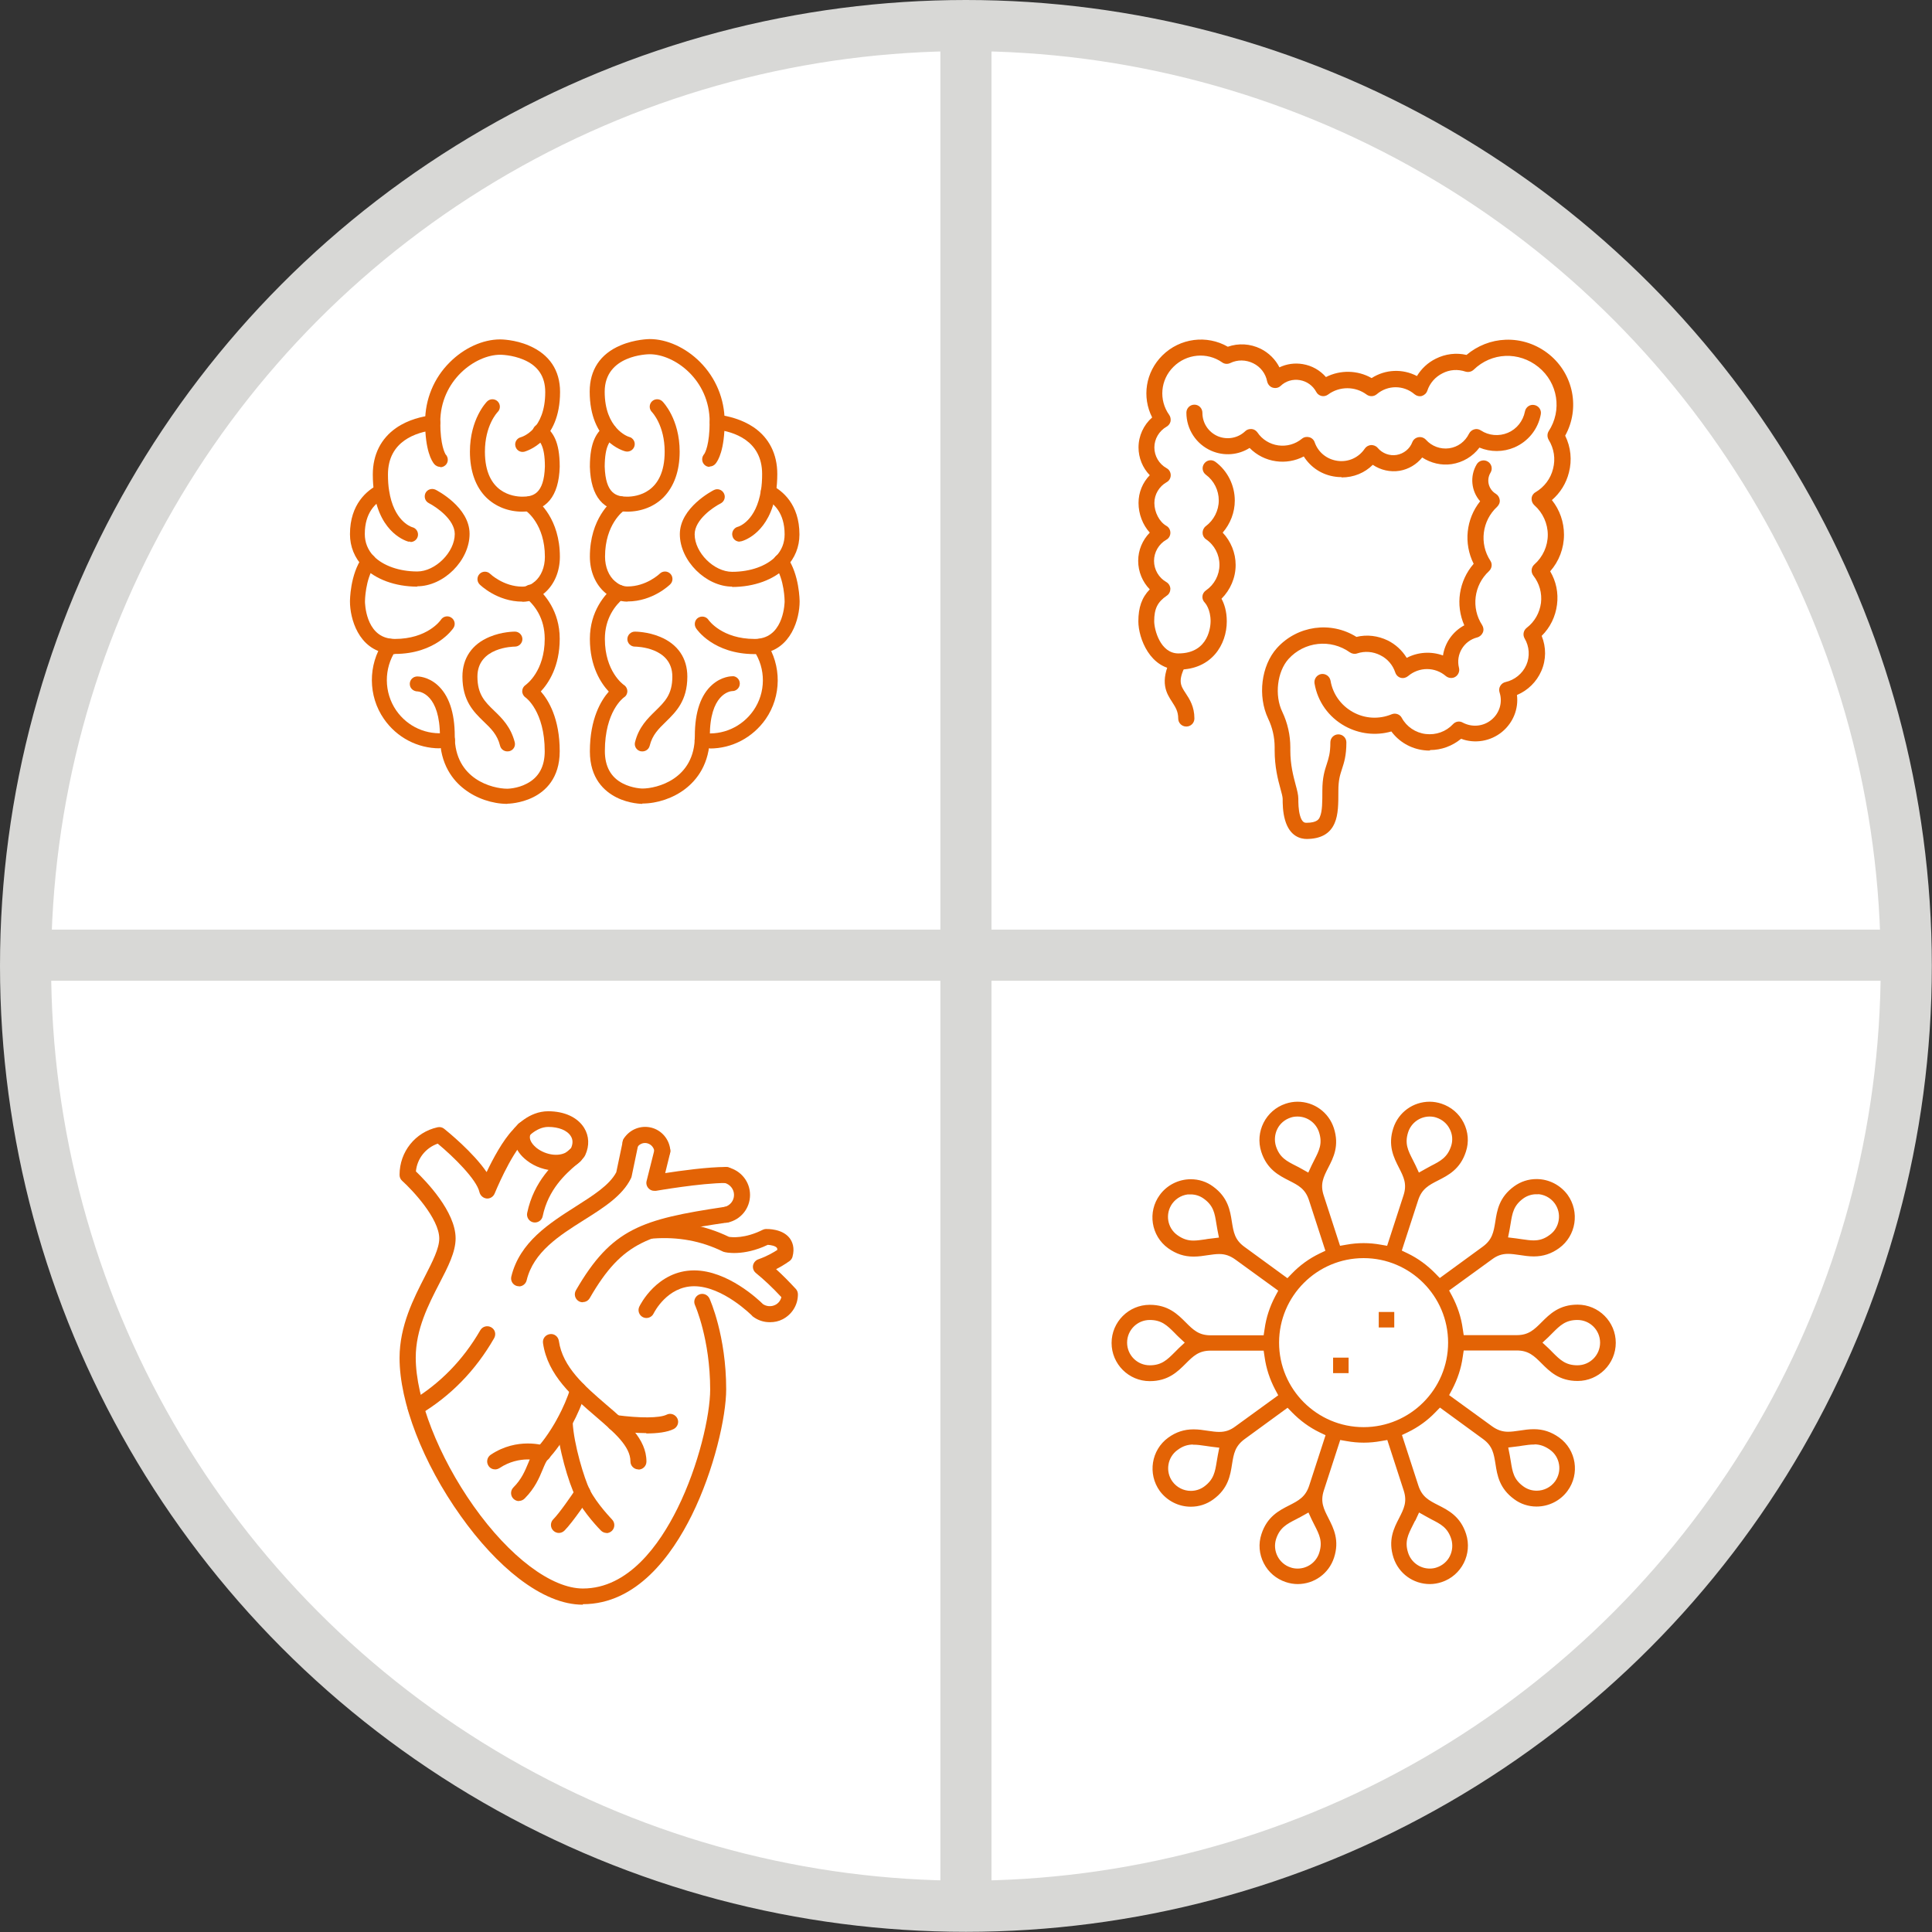 <svg xmlns="http://www.w3.org/2000/svg" id="Ebene_2" data-name="Ebene 2" viewBox="0 0 113.39 113.39"><rect x="0" y="0" width="113.39" height="113.39" fill="#333333" stroke="none"/><defs><style> .cls-1, .cls-2 { fill: #e36305; } .cls-2 { stroke: #e36305; stroke-miterlimit: 10; stroke-width: .2px; } .cls-3 { fill: #fff; stroke: #d8d8d6; stroke-width: 3px; } </style></defs><g id="Ebene_1-2" data-name="Ebene 1"><circle class="cls-3" cx="56.69" cy="56.69" r="55.19"></circle><g><path class="cls-1" d="M41.65,27.4c-.08,0-.17-.02-.24-.07-.2-.13-.26-.41-.13-.61h0s.02-.04,.05-.07c.05-.07,.32-.55,.32-1.9,0-2.45-2.05-3.96-3.52-3.96-.11,0-2.64,.04-2.64,2.2s1.37,2.64,1.43,2.65c.24,.06,.38,.3,.32,.53-.06,.24-.3,.38-.54,.32-.09-.02-2.09-.56-2.09-3.51,0-1.27,.62-2.21,1.81-2.71,.84-.36,1.68-.37,1.71-.37,1.01,0,2.11,.5,2.95,1.34,.93,.93,1.45,2.18,1.45,3.5,0,1.68-.39,2.3-.53,2.47-.09,.11-.22,.17-.35,.17Zm-.31-.76h0Z"></path><path class="cls-1" d="M25.83,27.4c-.13,0-.26-.06-.35-.17-.14-.17-.53-.79-.53-2.47,0-1.32,.51-2.57,1.45-3.5,.84-.84,1.94-1.34,2.95-1.34,.04,0,.87,0,1.71,.37,1.18,.51,1.81,1.44,1.81,2.71,0,2.95-2.01,3.48-2.09,3.51-.24,.06-.47-.08-.53-.32-.06-.23,.08-.47,.32-.53,.07-.02,1.43-.43,1.43-2.65,0-.91-.42-1.54-1.27-1.9-.68-.29-1.36-.29-1.37-.29-1.47,0-3.52,1.51-3.52,3.96,0,1.35,.27,1.82,.32,1.9,.03,.02,.02,.03,.05,.06h0c.13,.21,.08,.48-.13,.61-.07,.05-.16,.07-.24,.07Zm.31-.76h0Z"></path><path class="cls-1" d="M36.82,30.03c-1.41,0-2.15-.88-2.2-2.63,0,0,0,0,0-.01,0-1.52,.43-2.02,.86-2.4,.18-.16,.46-.14,.62,.05,.16,.18,.14,.46-.05,.62-.25,.21-.55,.48-.56,1.72,.05,1.63,.71,1.77,1.32,1.77,.52,0,2.2-.19,2.2-2.64,0-1.54-.72-2.3-.75-2.33-.17-.17-.17-.45,0-.62,.17-.17,.45-.17,.62,0,.04,.04,1.01,1.03,1.01,2.95,0,1.13-.33,2.05-.95,2.68-.54,.54-1.3,.84-2.13,.84Z"></path><path class="cls-1" d="M30.66,30.03c-.83,0-1.58-.3-2.13-.84-.62-.62-.95-1.55-.95-2.68,0-1.92,.97-2.91,1.01-2.95,.17-.17,.45-.17,.62,0,.17,.17,.17,.45,0,.62-.04,.04-.75,.8-.75,2.33,0,2.45,1.68,2.64,2.2,2.64,.61,0,1.27-.14,1.32-1.77,0-1.24-.31-1.51-.56-1.72-.18-.16-.2-.44-.05-.62,.16-.18,.44-.2,.62-.05,.44,.38,.86,.87,.86,2.4,0,0,0,0,0,.01-.05,1.74-.79,2.63-2.2,2.63Z"></path><path class="cls-1" d="M43.41,31.79c-.19,0-.37-.12-.42-.32-.07-.23,.07-.48,.3-.55h0s0,0,.01,0c.08-.02,1.08-.36,1.36-2.14,.05-.29,.07-.61,.07-.96,0-1.98-1.69-2.49-2.69-2.61-.24-.03-.41-.25-.38-.49,.03-.24,.25-.41,.49-.38,.56,.07,1.38,.26,2.09,.74,.9,.62,1.38,1.57,1.38,2.74,0,.39-.03,.76-.08,1.09-.36,2.32-1.83,2.8-2,2.85h0s-.08,.02-.12,.02Z"></path><path class="cls-1" d="M24.07,31.79s-.04,0-.06,0h0s-.03,0-.04,0c-.07-.02-1.64-.44-2.01-2.85-.05-.33-.08-.7-.08-1.09,0-1.17,.48-2.12,1.38-2.74,.71-.49,1.53-.67,2.09-.74,.24-.03,.46,.14,.49,.38,.03,.24-.14,.46-.38,.49-1.01,.13-2.69,.63-2.69,2.61,0,.35,.02,.67,.07,.96,.27,1.73,1.23,2.09,1.35,2.13,.22,.05,.37,.26,.34,.49-.03,.22-.22,.38-.43,.38Zm.11-.87h0Z"></path><path class="cls-1" d="M42.98,34.43c-1.55,0-3.08-1.52-3.08-3.08s1.92-2.55,2-2.59c.22-.11,.48-.02,.59,.2,.11,.22,.02,.48-.2,.59-.42,.21-1.52,.95-1.52,1.81,0,1.07,1.13,2.2,2.2,2.2s2.01-.34,2.56-.9c.35-.36,.52-.8,.52-1.3,0-1.25-.63-1.83-1.16-2.1-.22-.11-.3-.38-.19-.59,.11-.22,.38-.3,.59-.19,.61,.31,1.63,1.1,1.63,2.89,0,.73-.27,1.39-.77,1.91-.72,.74-1.88,1.17-3.19,1.17Z"></path><path class="cls-1" d="M24.5,34.43c-1.31,0-2.47-.43-3.19-1.17-.5-.52-.77-1.18-.77-1.91,0-1.78,1.02-2.57,1.63-2.89,.22-.11,.48-.03,.59,.19,.11,.22,.03,.48-.19,.59-.53,.27-1.16,.85-1.16,2.1,0,.5,.18,.94,.52,1.3,.55,.56,1.5,.9,2.56,.9s2.2-1.13,2.2-2.2c0-.85-1.09-1.59-1.52-1.81-.22-.11-.3-.37-.2-.59,.11-.22,.37-.3,.59-.2,.08,.04,2,1.02,2,2.59s-1.52,3.08-3.08,3.08Z"></path><path class="cls-1" d="M44.29,38.39c-2.41,0-3.4-1.45-3.44-1.52-.13-.2-.08-.48,.12-.61,.2-.13,.48-.08,.61,.12,.03,.04,.8,1.12,2.71,1.12,.08,0,.17,0,.26-.02,1.48-.19,1.5-2.16,1.5-2.18,0-.01,0-1.3-.57-2.1-.14-.2-.09-.47,.11-.61,.2-.14,.47-.09,.61,.11,.72,1.03,.73,2.54,.73,2.61,0,.96-.47,2.82-2.26,3.05-.13,.02-.26,.03-.38,.03Z"></path><path class="cls-1" d="M23.18,38.39c-.12,0-.25,0-.38-.03-1.79-.23-2.26-2.1-2.26-3.05,0-.06,0-1.58,.73-2.61,.14-.2,.41-.25,.61-.11,.2,.14,.25,.41,.11,.61-.56,.8-.57,2.09-.57,2.1,0,.08,.03,1.99,1.49,2.18,.1,.01,.18,.02,.26,.02,1.91,0,2.68-1.08,2.71-1.13,.13-.2,.41-.26,.61-.12,.2,.13,.26,.41,.12,.61-.04,.06-1.04,1.52-3.44,1.52Z"></path><path class="cls-1" d="M36.82,35.31c-.46,0-.92-.18-1.29-.51-.58-.49-.91-1.26-.91-2.13,0-2.23,1.25-3.25,1.48-3.42,.01,0,.02-.02,.04-.03,.19-.15,.47-.12,.62,.07,.15,.19,.12,.47-.07,.62h0s-.04,.03-.06,.05c-.04,.03-1.12,.8-1.12,2.71,0,.61,.22,1.14,.6,1.46,0,0,0,0,.01,0,.21,.19,.46,.29,.71,.29,1.11,0,1.88-.74,1.89-.75,.17-.17,.45-.17,.62,0,.17,.17,.17,.45,0,.62-.04,.04-1.03,1.01-2.51,1.01Z"></path><path class="cls-1" d="M30.66,35.31c-1.48,0-2.47-.97-2.51-1.01-.17-.17-.17-.45,0-.62,.17-.17,.45-.17,.62,0,0,0,.78,.75,1.89,.75,.25,0,.5-.1,.71-.29,0,0,0,0,.01,0,.38-.32,.6-.85,.6-1.46,0-1.91-1.08-2.68-1.13-2.71-.03-.02-.04-.03-.06-.05h0c-.19-.15-.22-.43-.07-.62,.15-.19,.43-.22,.62-.07,.01,.01,.03,.02,.04,.03,.23,.17,1.48,1.19,1.48,3.42,0,.86-.33,1.64-.91,2.13-.37,.33-.83,.51-1.29,.51Zm.13-5.4h0Z"></path><path class="cls-1" d="M37.7,47.18s-.77,0-1.52-.38c-.71-.36-1.56-1.11-1.56-2.7,0-1.92,.66-3,1.11-3.51-.45-.48-1.11-1.46-1.11-3.09s.89-2.63,1.42-3.07c.19-.16,.46-.13,.62,.05,.16,.19,.13,.46-.05,.62-.5,.42-1.11,1.18-1.11,2.4,0,1.91,1.08,2.68,1.13,2.71,.12,.08,.19,.22,.19,.36s-.07,.28-.2,.36c-.04,.03-1.12,.82-1.12,3.15,0,.9,.35,1.54,1.05,1.9,.56,.29,1.14,.3,1.15,.3,.85,0,3.08-.55,3.08-3.08,0-1.41,.35-2.43,1.03-3.02,.55-.48,1.11-.49,1.17-.49,.03,0,.06,0,.09,0h0c.24,.05,.39,.28,.34,.52-.04,.21-.24,.36-.44,.35-.16,.01-1.31,.2-1.31,2.64,0,1.65-.78,2.59-1.44,3.1-.7,.54-1.64,.86-2.52,.86Z"></path><path class="cls-1" d="M29.78,47.18c-.88,0-1.82-.32-2.52-.86-.66-.5-1.44-1.45-1.44-3.1,0-2.46-1.16-2.63-1.31-2.64-.21,0-.41-.14-.45-.35-.05-.24,.1-.47,.34-.52h0s.06-.01,.09-.01c.06,0,.62,.01,1.17,.49,.68,.6,1.03,1.62,1.03,3.02,0,2.53,2.22,3.08,3.08,3.08,0,0,.59,0,1.15-.3,.7-.36,1.05-1,1.05-1.9,0-2.34-1.11-3.15-1.12-3.15-.12-.08-.2-.22-.2-.37s.07-.28,.2-.37c.04-.03,1.12-.8,1.12-2.71,0-1.22-.6-1.98-1.11-2.4-.19-.16-.21-.43-.05-.62,.16-.19,.43-.21,.62-.05,.53,.44,1.42,1.44,1.42,3.07s-.66,2.61-1.11,3.09c.45,.51,1.11,1.59,1.11,3.51,0,1.59-.85,2.35-1.56,2.7-.74,.37-1.48,.38-1.52,.38Z"></path><path class="cls-1" d="M37.7,44.1s-.07,0-.11-.01c-.24-.06-.38-.3-.32-.53,.22-.89,.74-1.39,1.2-1.84,.55-.54,.99-.96,.99-2.01,0-1.73-2.11-1.76-2.2-1.76-.24,0-.44-.2-.44-.44,0-.24,.2-.44,.44-.44,.03,0,.76,0,1.49,.31,1.03,.43,1.59,1.25,1.59,2.33,0,1.42-.67,2.07-1.25,2.64-.43,.42-.8,.77-.96,1.42-.05,.2-.23,.33-.43,.33Z"></path><path class="cls-1" d="M29.78,44.1c-.2,0-.38-.13-.43-.33-.16-.65-.53-1.01-.96-1.42-.59-.57-1.25-1.22-1.25-2.64,0-1.08,.56-1.9,1.59-2.33,.73-.31,1.46-.31,1.49-.31,.24,0,.44,.2,.44,.44s-.2,.44-.44,.44c-.09,0-2.2,.03-2.2,1.76,0,1.05,.44,1.48,.99,2.01,.46,.44,.97,.95,1.2,1.84,.06,.24-.08,.47-.32,.53-.04,0-.07,.01-.11,.01Z"></path><path class="cls-1" d="M41.67,43.92c-.17,0-.34-.01-.52-.03-.24-.03-.41-.25-.38-.49s.25-.41,.49-.38c1.16,.15,2.29-.36,2.96-1.32,.73-1.05,.74-2.46,.02-3.52-.14-.2-.08-.47,.12-.61,.2-.14,.47-.08,.61,.12,.91,1.36,.9,3.17-.03,4.51-.76,1.09-1.98,1.73-3.28,1.73Z"></path><path class="cls-1" d="M25.81,43.92c-1.3,0-2.52-.63-3.28-1.73-.93-1.34-.94-3.16-.03-4.51,.14-.2,.41-.25,.61-.12,.2,.14,.25,.41,.12,.61-.71,1.06-.7,2.47,.02,3.52,.67,.97,1.8,1.47,2.96,1.32,.24-.03,.46,.14,.49,.38,.03,.24-.14,.46-.38,.49-.17,.02-.34,.03-.52,.03Z"></path></g><g><path class="cls-1" d="M83.91,44.05c-.11,0-.23,0-.35-.02-.76-.09-1.45-.49-1.9-1.1-.91,.26-1.88,.15-2.72-.31-.96-.53-1.61-1.44-1.79-2.51-.04-.26,.13-.5,.39-.55,.26-.04,.5,.13,.55,.39,.13,.78,.61,1.45,1.31,1.84,.7,.39,1.53,.44,2.28,.13,.22-.09,.48,0,.59,.21,.28,.52,.81,.88,1.41,.95,.6,.07,1.19-.14,1.6-.58,.15-.16,.38-.2,.57-.09,.55,.29,1.21,.23,1.69-.17,.47-.39,.66-1.02,.47-1.6-.04-.13-.03-.26,.04-.38,.07-.12,.18-.2,.31-.23,.54-.12,1-.5,1.22-1,.22-.5,.18-1.09-.1-1.56-.12-.21-.07-.47,.12-.62,.47-.36,.76-.88,.84-1.46,.07-.58-.09-1.15-.45-1.61-.15-.2-.13-.48,.06-.65,.5-.44,.79-1.08,.79-1.74s-.29-1.3-.79-1.74c-.11-.1-.17-.25-.16-.4,.01-.15,.1-.29,.23-.36,.52-.31,.89-.8,1.03-1.38,.15-.58,.06-1.18-.26-1.7-.09-.16-.09-.35,0-.5,.8-1.22,.55-2.84-.6-3.77-1.15-.93-2.75-.86-3.8,.16-.13,.12-.31,.16-.48,.11-.45-.15-.93-.12-1.35,.1-.42,.21-.74,.57-.89,1.02-.05,.15-.17,.26-.32,.31-.15,.04-.31,0-.43-.1-.64-.55-1.58-.55-2.22,0-.17,.14-.41,.15-.59,.02-.67-.5-1.6-.5-2.27,0-.11,.08-.25,.11-.38,.08-.13-.03-.25-.12-.31-.24-.2-.37-.55-.62-.96-.69-.41-.07-.83,.05-1.13,.34-.13,.12-.3,.15-.47,.1-.16-.05-.28-.19-.32-.36-.09-.47-.39-.86-.82-1.07-.43-.21-.92-.22-1.35-.01-.15,.07-.33,.06-.47-.04-.88-.62-2.09-.51-2.86,.26-.77,.76-.87,1.95-.25,2.82,.08,.11,.1,.25,.08,.38-.03,.13-.11,.24-.23,.31-.44,.25-.72,.72-.72,1.22s.27,.97,.72,1.22c.15,.08,.24,.24,.24,.41s-.09,.33-.24,.41c-.44,.25-.72,.72-.72,1.22,0,.55,.3,1.11,.7,1.34,.15,.08,.24,.24,.24,.41,0,.17-.09,.33-.24,.41-.44,.25-.72,.73-.72,1.24s.28,.99,.72,1.24c.14,.08,.23,.23,.24,.39,0,.16-.07,.32-.21,.41-.54,.37-.74,.76-.74,1.5,0,.48,.35,1.89,1.42,1.89,1.84,0,1.89-1.7,1.89-1.89,0-.69-.3-1.05-.34-1.09-.1-.1-.15-.23-.14-.37,.01-.14,.09-.27,.21-.35,.49-.34,.79-.9,.79-1.5s-.29-1.16-.79-1.5c-.13-.09-.2-.23-.2-.38,0-.15,.07-.3,.19-.39,.47-.35,.76-.92,.76-1.51s-.28-1.16-.76-1.51c-.21-.16-.25-.45-.09-.66,.16-.21,.45-.25,.66-.09,.71,.53,1.13,1.38,1.13,2.27,0,.69-.26,1.36-.71,1.88,.48,.51,.76,1.19,.76,1.9,0,.75-.31,1.46-.83,1.98,.16,.29,.31,.73,.31,1.33,0,1.36-.89,2.83-2.83,2.83-1.67,0-2.36-1.85-2.36-2.83,0-.81,.2-1.4,.67-1.88-.43-.44-.68-1.04-.68-1.67s.25-1.22,.68-1.66c-.41-.45-.66-1.09-.66-1.74,0-.62,.24-1.2,.66-1.63-.42-.43-.66-1.02-.66-1.63,0-.68,.3-1.32,.8-1.76-.61-1.2-.39-2.66,.6-3.64,1.03-1.02,2.61-1.22,3.84-.51,.63-.22,1.32-.18,1.93,.12,.48,.24,.87,.63,1.1,1.09,.42-.2,.89-.27,1.37-.19,.54,.09,1.01,.36,1.36,.76,.84-.43,1.86-.41,2.68,.06,.81-.52,1.82-.56,2.66-.12,.26-.43,.64-.79,1.11-1.02,.56-.28,1.19-.36,1.8-.22,.64-.54,1.45-.86,2.28-.89,.93-.04,1.84,.27,2.57,.86,1.44,1.17,1.82,3.18,.94,4.77,.33,.67,.41,1.43,.22,2.16-.16,.64-.51,1.2-1,1.62,.46,.57,.71,1.29,.71,2.03,0,.8-.29,1.56-.81,2.15,.35,.59,.49,1.27,.4,1.96-.09,.7-.4,1.34-.9,1.83,.27,.66,.27,1.4-.02,2.06-.28,.64-.79,1.14-1.43,1.41,.1,.81-.22,1.62-.87,2.16-.68,.56-1.6,.71-2.41,.41-.51,.42-1.15,.66-1.81,.66Zm-13.2-8.64h0Z"></path><path class="cls-1" d="M78.72,28c-.11,0-.22,0-.33-.02-.79-.1-1.46-.54-1.87-1.19-.5,.26-1.07,.36-1.63,.28-.59-.08-1.14-.36-1.55-.78-.66,.42-1.5,.49-2.24,.17-.9-.39-1.47-1.27-1.47-2.24,0-.26,.21-.47,.47-.47h0c.26,0,.47,.21,.47,.48,0,.6,.35,1.13,.9,1.37,.55,.23,1.18,.12,1.61-.29,.1-.1,.24-.14,.38-.13,.14,.01,.26,.09,.34,.2,.28,.42,.73,.69,1.22,.76,.5,.07,1-.07,1.39-.39,.12-.1,.28-.13,.43-.09,.15,.04,.27,.15,.32,.3,.21,.6,.73,1.01,1.36,1.09,.63,.08,1.23-.2,1.58-.72,.08-.12,.22-.2,.37-.21,.15,0,.29,.05,.39,.17,.27,.32,.7,.48,1.11,.41,.41-.07,.77-.35,.92-.75,.06-.15,.19-.26,.36-.29,.16-.03,.33,.03,.44,.15,.34,.38,.85,.57,1.36,.5,.51-.07,.94-.39,1.17-.86,.06-.12,.17-.21,.3-.25,.13-.04,.27-.02,.39,.06,.47,.31,1.07,.36,1.59,.14,.52-.22,.89-.69,1-1.25,.05-.26,.29-.43,.55-.38,.26,.05,.43,.29,.38,.55-.16,.87-.74,1.59-1.55,1.94-.66,.28-1.4,.28-2.05,.01-.39,.52-.97,.87-1.63,.97-.61,.09-1.22-.06-1.73-.39-.33,.41-.8,.69-1.32,.78-.56,.09-1.12-.04-1.58-.35-.48,.48-1.13,.74-1.82,.74Z"></path><path class="cls-1" d="M69.62,42.64c-.26,0-.47-.21-.47-.47,0-.42-.16-.66-.35-.96-.34-.52-.76-1.17-.07-2.56,.12-.23,.4-.33,.63-.21,.23,.12,.33,.4,.21,.63-.45,.9-.28,1.17,.02,1.62,.23,.35,.51,.78,.51,1.48,0,.26-.21,.47-.47,.47Z"></path><path class="cls-1" d="M76.7,49.24h0c-.36,0-1-.14-1.28-1.11-.14-.48-.14-1-.14-1.25,0-.11-.06-.34-.13-.59-.15-.54-.34-1.29-.34-2.25v-.19c0-.57-.13-1.15-.38-1.67-.63-1.33-.41-3.11,.51-4.14,1.2-1.33,3.17-1.6,4.67-.66,.62-.15,1.26-.07,1.84,.21,.46,.23,.84,.58,1.11,1.02,.67-.35,1.44-.39,2.13-.14,.11-.75,.58-1.41,1.25-1.77-.53-1.2-.32-2.61,.55-3.61-.6-1.2-.45-2.63,.38-3.67-.52-.59-.62-1.47-.2-2.17,.13-.22,.42-.3,.65-.16,.22,.13,.3,.42,.16,.65-.26,.43-.12,.98,.31,1.24,.13,.08,.21,.21,.23,.36,.02,.15-.04,.29-.15,.4-.89,.82-1.06,2.16-.4,3.17,.13,.19,.09,.45-.08,.61-.89,.82-1.06,2.16-.4,3.17,.08,.13,.1,.29,.04,.43s-.18,.25-.33,.29c-.79,.2-1.27,1-1.07,1.79,.05,.2-.04,.41-.21,.52-.17,.11-.4,.09-.56-.04-.64-.55-1.57-.55-2.22,0-.12,.1-.28,.14-.43,.1-.15-.04-.27-.16-.32-.31-.15-.45-.46-.81-.89-1.02-.42-.21-.9-.25-1.35-.1-.14,.05-.3,.02-.42-.06-1.13-.81-2.68-.64-3.61,.39-.66,.74-.83,2.13-.36,3.1,.31,.65,.47,1.37,.47,2.08v.19c0,.84,.18,1.51,.31,2,.09,.33,.16,.6,.16,.83,0,.21,0,.64,.1,.99,.12,.42,.29,.42,.37,.42h0c.65,0,.75-.23,.8-.36,.14-.32,.14-.88,.14-1.52,0-.79,.14-1.2,.26-1.57,.11-.34,.21-.64,.21-1.27,0-.26,.21-.47,.47-.47h0c.26,0,.47,.21,.47,.47,0,.79-.14,1.2-.26,1.57-.11,.34-.21,.64-.21,1.27,0,.75,0,1.4-.22,1.9-.27,.63-.82,.93-1.67,.93Z"></path></g><g><path class="cls-1" d="M34.2,94.18c-1.16,0-2.42-.52-3.75-1.54-1.17-.9-2.35-2.17-3.42-3.68-2.21-3.1-3.58-6.65-3.58-9.26,0-1.89,.83-3.5,1.49-4.79,.45-.88,.84-1.64,.84-2.22,0-1.17-1.57-2.84-2.18-3.39-.1-.09-.15-.21-.15-.35,0-1.35,.92-2.5,2.23-2.79,.14-.03,.28,0,.39,.09,.21,.17,1.69,1.37,2.49,2.54,.37-.78,.95-1.86,1.54-2.48,.14-.18,.93-1.09,2.07-1.09,.95,0,1.72,.35,2.11,.97,.3,.48,.32,1.06,.07,1.6-.09,.19-.27,.35-.54,.58-.61,.53-1.63,1.43-1.96,3.01-.05,.25-.3,.41-.55,.36-.25-.05-.41-.3-.36-.55,.39-1.89,1.61-2.95,2.26-3.52,.12-.11,.28-.24,.32-.3,.11-.25,.11-.49-.02-.69-.21-.34-.71-.54-1.32-.54-.76,0-1.33,.74-1.34,.75-.01,.02-.03,.03-.04,.04-.86,.88-1.76,3.1-1.77,3.12-.08,.19-.27,.31-.47,.29-.2-.02-.37-.17-.42-.37-.16-.74-1.52-2.08-2.45-2.85-.71,.25-1.21,.88-1.28,1.63,.58,.56,2.33,2.35,2.33,3.93,0,.8-.44,1.66-.95,2.64-.65,1.26-1.39,2.7-1.39,4.36,0,2.39,1.34,5.81,3.4,8.72,2.11,2.98,4.57,4.83,6.41,4.83,2.67,0,4.49-2.56,5.55-4.7,1.25-2.52,1.92-5.48,1.92-6.98,0-2.94-.88-4.93-.89-4.95-.11-.24,0-.51,.23-.62,.24-.11,.51,0,.62,.23,.04,.09,.98,2.19,.98,5.33,0,1.6-.71,4.74-2.02,7.39-1.18,2.38-3.24,5.22-6.39,5.22Z"></path><path class="cls-1" d="M30.46,75.49s-.07,0-.11-.01c-.25-.06-.4-.31-.34-.56,.49-2.02,2.24-3.13,3.78-4.11,1.02-.65,1.98-1.25,2.38-2.01l.38-1.81c.05-.25,.3-.41,.55-.36,.25,.05,.41,.3,.36,.55l-.39,1.87s-.02,.08-.04,.11c-.5,1.02-1.59,1.71-2.75,2.44-1.46,.92-2.97,1.88-3.37,3.54-.05,.21-.24,.36-.45,.36Z"></path><path class="cls-1" d="M38.4,69.89c-.13,0-.25-.05-.34-.15-.11-.12-.15-.28-.11-.43l.47-1.87c.06-.25,.32-.4,.57-.34,.25,.06,.4,.32,.34,.57l-.29,1.18c.91-.14,2.49-.36,3.58-.36,.26,0,.47,.21,.47,.47s-.21,.47-.47,.47c-1.5,0-4.1,.46-4.12,.46-.03,0-.05,0-.08,0Z"></path><path class="cls-1" d="M34.2,76.43c-.08,0-.16-.02-.23-.06-.22-.13-.3-.41-.17-.64,2.1-3.63,3.86-4.17,8.74-4.9,.26-.04,.49,.14,.53,.39,.04,.26-.14,.49-.39,.53-4.58,.68-6.12,1.06-8.07,4.44-.09,.15-.24,.23-.4,.23Z"></path><path class="cls-1" d="M42.61,71.76c-.21,0-.4-.15-.45-.36-.06-.25,.1-.5,.35-.56,.34-.08,.57-.37,.57-.71s-.24-.63-.57-.71c-.25-.06-.41-.31-.35-.56,.06-.25,.31-.41,.56-.35,.76,.18,1.3,.84,1.3,1.62s-.53,1.45-1.3,1.62c-.04,0-.07,.01-.11,.01Z"></path><path class="cls-1" d="M38.87,68.02c-.24,0-.44-.18-.46-.42-.02-.24-.19-.44-.42-.5-.23-.06-.46,.04-.59,.23-.14,.22-.43,.28-.65,.13-.22-.14-.28-.43-.13-.65,.35-.53,.99-.78,1.6-.63,.61,.15,1.06,.68,1.12,1.31,.03,.26-.16,.49-.42,.51-.02,0-.03,0-.05,0Z"></path><path class="cls-1" d="M45.17,77.6c-.35,0-.69-.11-.98-.33-.02-.01-.04-.03-.05-.05-.02-.02-1.72-1.73-3.4-1.73-1.58,0-2.35,1.54-2.38,1.6-.11,.23-.39,.33-.62,.22-.23-.11-.33-.39-.22-.62,.04-.09,1.05-2.13,3.22-2.13,1.96,0,3.78,1.72,4.04,1.98,.21,.14,.48,.16,.71,.05,.19-.09,.32-.26,.37-.46-.52-.56-1.01-1.02-1.5-1.42-.16-.13-.22-.36-.13-.55,.06-.13,.17-.22,.3-.26,.49-.17,.89-.41,1.09-.54,0-.05,0-.1-.03-.13-.09-.11-.35-.16-.53-.17-1.44,.69-2.51,.44-2.55,.42-.02,0-.04-.01-.06-.02-.01,0-.02,0-.03-.01-1.27-.62-2.62-.87-4.1-.76-.26,.02-.48-.17-.5-.43-.02-.26,.17-.48,.43-.5,1.64-.12,3.12,.15,4.53,.83,.18,.03,.94,.11,1.98-.41,.06-.03,.13-.05,.19-.05,.1,0,.96-.02,1.39,.53,.16,.21,.32,.57,.17,1.11-.03,.1-.09,.18-.17,.24-.02,.01-.32,.24-.79,.48,.38,.34,.76,.73,1.16,1.16,.08,.09,.12,.2,.12,.32,0,.62-.35,1.18-.9,1.46-.23,.12-.48,.17-.73,.17Z"></path><path class="cls-1" d="M32.63,68.7c-.61,0-1.24-.22-1.71-.59-.74-.57-.97-1.37-.58-2.05,.13-.22,.41-.3,.64-.18,.22,.13,.3,.41,.18,.64-.21,.37,.17,.72,.34,.86,.54,.42,1.43,.58,1.92,.11,.19-.18,.48-.17,.66,.01,.18,.19,.17,.48-.01,.66-.39,.38-.91,.55-1.43,.55Z"></path><path class="cls-1" d="M24.39,83.08c-.16,0-.31-.08-.4-.23-.13-.22-.06-.51,.16-.64,1.67-1,3.03-2.39,4.04-4.14,.13-.22,.41-.3,.64-.17s.3,.41,.17,.64c-1.09,1.9-2.56,3.4-4.37,4.48-.07,.04-.16,.07-.24,.07Z"></path><path class="cls-1" d="M37.47,86.24c-.26,0-.47-.21-.47-.47,0-.89-.95-1.7-2.04-2.64-1.32-1.13-2.82-2.41-3.09-4.3-.04-.26,.14-.49,.4-.53,.26-.04,.49,.14,.53,.4,.22,1.54,1.52,2.65,2.77,3.73,1.22,1.04,2.37,2.02,2.37,3.35,0,.26-.21,.47-.47,.47Z"></path><path class="cls-1" d="M37.93,84.11c-.63,0-1.31-.07-1.9-.14-.26-.03-.44-.27-.4-.52,.03-.26,.27-.44,.52-.4,1.42,.19,2.56,.18,2.97-.02,.23-.12,.51-.02,.63,.21,.12,.23,.02,.51-.21,.63-.38,.19-.97,.26-1.61,.26Z"></path><path class="cls-1" d="M30.46,88.1c-.12,0-.24-.05-.33-.14-.18-.18-.18-.48,0-.66,.48-.48,.68-.97,.86-1.4,.14-.35,.28-.68,.54-.94,.2-.2,.7-.82,1.2-1.74,.32-.6,.58-1.2,.76-1.78,.08-.25,.34-.38,.58-.31,.25,.08,.38,.34,.31,.58-.2,.65-.48,1.3-.83,1.95-.48,.89-1.03,1.62-1.36,1.95-.13,.13-.22,.35-.34,.64-.2,.48-.45,1.09-1.06,1.7-.09,.09-.21,.14-.33,.14Z"></path><path class="cls-1" d="M29.06,86.24c-.15,0-.3-.07-.39-.21-.14-.21-.09-.5,.13-.65,1.57-1.05,3.14-.54,3.21-.52,.24,.08,.38,.35,.3,.59-.08,.24-.34,.38-.59,.3-.05-.02-1.22-.37-2.4,.41-.08,.05-.17,.08-.26,.08Z"></path><path class="cls-1" d="M35.6,89.97c-.12,0-.24-.05-.33-.14-.04-.04-.99-1-1.49-1.99-.4-.79-1.03-2.91-1.1-4.33,0-.08,0-.16,.03-.23,.07-.17,.24-.29,.43-.29,.26,0,.46,.21,.47,.46,.06,1.32,.69,3.35,1,3.98,.43,.85,1.31,1.74,1.31,1.75,.18,.18,.18,.48,0,.66-.09,.09-.21,.14-.33,.14Z"></path><path class="cls-1" d="M32.8,89.97c-.12,0-.24-.05-.33-.14-.18-.18-.18-.48,0-.66,.36-.36,1.09-1.42,1.34-1.8,.14-.21,.43-.27,.65-.13,.21,.14,.27,.43,.13,.65-.04,.06-.97,1.45-1.46,1.94-.09,.09-.21,.14-.33,.14Z"></path></g><line class="cls-3" x1="56.69" y1=".87" x2="56.69" y2="111.25"></line><line class="cls-3" x1="111.89" y1="56.06" x2="1.5" y2="56.06"></line><g><path class="cls-2" d="M83.92,92.87c-.93,0-1.75-.59-2.04-1.48-.32-.99,.02-1.66,.32-2.24,.28-.55,.51-.99,.28-1.7l-.99-3.05-.46,.08c-.33,.06-.66,.09-.99,.09s-.66-.03-.99-.09l-.46-.08-.99,3.05c-.23,.71,0,1.15,.28,1.7,.3,.59,.64,1.26,.32,2.24-.29,.89-1.11,1.48-2.04,1.48-.22,0-.45-.04-.66-.11-.54-.18-.98-.55-1.24-1.06-.26-.51-.31-1.09-.13-1.63,.32-.99,.99-1.33,1.58-1.63,.55-.28,.99-.51,1.22-1.21l.99-3.05-.42-.2c-.6-.29-1.13-.68-1.6-1.16l-.32-.33-2.59,1.89c-.6,.44-.68,.92-.78,1.54-.1,.65-.22,1.39-1.06,2-.37,.27-.8,.41-1.26,.41-.69,0-1.33-.33-1.74-.88-.69-.96-.48-2.3,.47-2.99,.44-.32,.9-.47,1.43-.47,.29,0,.55,.04,.81,.08,.27,.04,.49,.07,.7,.07,.37,0,.68-.1,1-.34l2.59-1.88-.22-.41c-.31-.59-.52-1.22-.61-1.88l-.07-.46h-3.2c-.74,0-1.09,.35-1.53,.79-.47,.47-1,1-2.04,1-1.18,0-2.14-.96-2.14-2.14s.96-2.14,2.14-2.14c1.04,0,1.57,.53,2.04,1,.44,.44,.79,.79,1.53,.79h3.2l.07-.46c.09-.66,.3-1.29,.61-1.88l.22-.41-2.59-1.88c-.32-.23-.63-.34-1-.34-.21,0-.43,.03-.7,.07-.26,.04-.52,.08-.81,.08-.53,0-.98-.15-1.43-.47-.96-.69-1.17-2.04-.47-2.99,.4-.55,1.05-.88,1.74-.88,.45,0,.89,.14,1.25,.41,.84,.61,.96,1.35,1.06,2,.1,.61,.17,1.1,.78,1.54l2.59,1.89,.32-.33c.46-.48,1-.87,1.6-1.16l.42-.2-.99-3.05c-.23-.71-.67-.93-1.22-1.21-.59-.3-1.26-.64-1.58-1.63-.36-1.12,.25-2.33,1.37-2.7,.21-.07,.44-.11,.66-.11,.93,0,1.75,.59,2.04,1.48,.32,.99-.02,1.66-.32,2.24-.28,.55-.51,.99-.28,1.7l.99,3.05,.46-.08c.33-.06,.66-.09,.99-.09s.66,.03,.99,.09l.46,.08,.99-3.05c.23-.71,0-1.15-.28-1.7-.3-.59-.64-1.26-.32-2.24,.29-.89,1.11-1.48,2.04-1.48,.22,0,.45,.04,.66,.11,.54,.18,.98,.55,1.24,1.06,.26,.51,.31,1.09,.13,1.63-.32,.99-.99,1.33-1.58,1.63-.55,.28-.99,.51-1.22,1.21l-.99,3.05,.42,.2c.6,.29,1.13,.68,1.6,1.16l.32,.33,2.59-1.89c.6-.44,.68-.92,.78-1.54,.1-.65,.22-1.39,1.06-2,.37-.27,.8-.41,1.26-.41,.69,0,1.33,.33,1.74,.88,.69,.96,.48,2.3-.47,2.99-.44,.32-.9,.47-1.43,.47-.29,0-.55-.04-.81-.08-.27-.04-.49-.07-.7-.07-.37,0-.68,.1-1,.34l-2.59,1.88,.22,.41c.31,.59,.52,1.22,.61,1.88l.07,.46h3.2c.74,0,1.09-.35,1.53-.79,.47-.47,1-1,2.04-1,1.18,0,2.14,.96,2.14,2.14s-.96,2.14-2.14,2.14c-1.04,0-1.57-.53-2.04-1-.44-.44-.79-.79-1.53-.79h-3.2s-.07,.46-.07,.46c-.09,.66-.3,1.29-.61,1.88l-.22,.41,2.59,1.88c.32,.23,.63,.34,1,.34,.21,0,.43-.03,.7-.07,.26-.04,.52-.08,.81-.08,.53,0,.98,.15,1.43,.47,.96,.69,1.17,2.04,.47,2.99-.4,.55-1.05,.88-1.74,.88-.45,0-.89-.14-1.25-.41-.84-.61-.96-1.35-1.06-2-.1-.61-.17-1.1-.78-1.54l-2.59-1.89-.32,.33c-.46,.48-1,.87-1.6,1.16l-.42,.2,.99,3.05c.23,.71,.67,.93,1.22,1.21,.59,.3,1.26,.64,1.58,1.63,.36,1.12-.25,2.33-1.37,2.7-.21,.07-.44,.11-.66,.11Zm-.93-3.72c-.05,.11-.1,.21-.16,.32-.28,.56-.51,1-.28,1.7,.19,.59,.74,.99,1.36,.99,.15,0,.3-.02,.44-.07,.36-.12,.66-.37,.83-.71,.17-.34,.2-.73,.09-1.09-.23-.71-.67-.93-1.22-1.21h0c-.1-.05-.2-.11-.31-.17l-.5-.28-.24,.52Zm-6.65-.24c-.11,.06-.21,.11-.32,.17-.55,.28-.99,.51-1.22,1.21-.24,.75,.17,1.56,.92,1.8,.14,.05,.29,.07,.44,.07,.62,0,1.17-.4,1.36-.99,.23-.71,0-1.15-.28-1.7-.05-.1-.11-.21-.16-.32l-.24-.52-.5,.28Zm-6.29-4.23c-.37,0-.68,.1-1,.34-.64,.46-.78,1.36-.32,1.99,.27,.37,.7,.59,1.16,.59,.3,0,.59-.09,.84-.27,.6-.44,.68-.92,.78-1.54,.02-.11,.04-.23,.06-.35l.11-.56-.57-.07c-.12-.02-.24-.03-.35-.05-.27-.04-.49-.07-.7-.07Zm19.97,0c-.21,0-.43,.03-.7,.07-.11,.02-.23,.04-.35,.05l-.57,.07,.11,.56c.02,.12,.04,.24,.06,.35,.1,.62,.17,1.1,.78,1.54,.25,.18,.53,.27,.84,.27,.46,0,.89-.22,1.16-.59,.22-.31,.31-.69,.25-1.06-.06-.38-.26-.71-.57-.93-.32-.23-.63-.34-1-.34Zm-9.99-10.94c-2.79,0-5.06,2.27-5.06,5.06s2.27,5.06,5.06,5.06,5.06-2.27,5.06-5.06-2.27-5.06-5.06-5.06Zm12.55,3.63c-.74,0-1.09,.35-1.53,.79-.08,.08-.16,.16-.25,.25l-.42,.39,.42,.39c.09,.08,.17,.17,.25,.25,.44,.44,.79,.79,1.53,.79,.79,0,1.43-.64,1.43-1.43s-.64-1.43-1.43-1.43Zm-25.1,0c-.79,0-1.43,.64-1.43,1.43s.64,1.43,1.43,1.43c.74,0,1.09-.35,1.53-.79,.08-.08,.16-.16,.25-.25l.42-.39-.42-.39c-.09-.08-.17-.17-.25-.25-.44-.44-.79-.79-1.53-.79Zm2.4-7.38c-.46,0-.89,.22-1.16,.59-.46,.64-.32,1.53,.32,1.99,.32,.23,.63,.34,1,.34,.21,0,.43-.03,.7-.07,.11-.02,.23-.04,.35-.05l.57-.07-.11-.56c-.02-.12-.04-.23-.06-.35-.1-.62-.17-1.1-.78-1.54-.25-.18-.53-.27-.84-.27Zm20.3,0c-.3,0-.59,.09-.84,.27-.6,.44-.68,.92-.78,1.54-.02,.11-.04,.23-.06,.35l-.11,.56,.57,.07c.12,.02,.24,.03,.35,.05,.27,.04,.49,.07,.7,.07,.37,0,.68-.1,1-.34,.31-.22,.51-.55,.57-.93,.06-.38-.03-.75-.25-1.06-.27-.37-.7-.59-1.16-.59Zm-6.27-4.56c-.62,0-1.17,.4-1.36,.99-.23,.71,0,1.15,.28,1.7,.05,.1,.11,.21,.16,.32l.24,.52,.5-.28c.11-.06,.21-.11,.31-.17,.55-.28,.99-.51,1.22-1.21,.12-.36,.09-.75-.09-1.09-.17-.34-.47-.59-.83-.71-.14-.05-.29-.07-.44-.07Zm-7.76,0c-.15,0-.3,.02-.44,.07-.36,.12-.66,.37-.83,.71-.17,.34-.2,.73-.09,1.09,.23,.71,.67,.93,1.22,1.21,.11,.05,.21,.11,.32,.17l.5,.28,.24-.52c.05-.11,.11-.22,.16-.32,.28-.55,.51-.99,.28-1.7-.19-.59-.74-.99-1.36-.99Z"></path><rect class="cls-2" x="81.02" y="77.1" width=".71" height=".71"></rect><rect class="cls-2" x="78.34" y="79.78" width=".71" height=".71"></rect></g></g></svg>